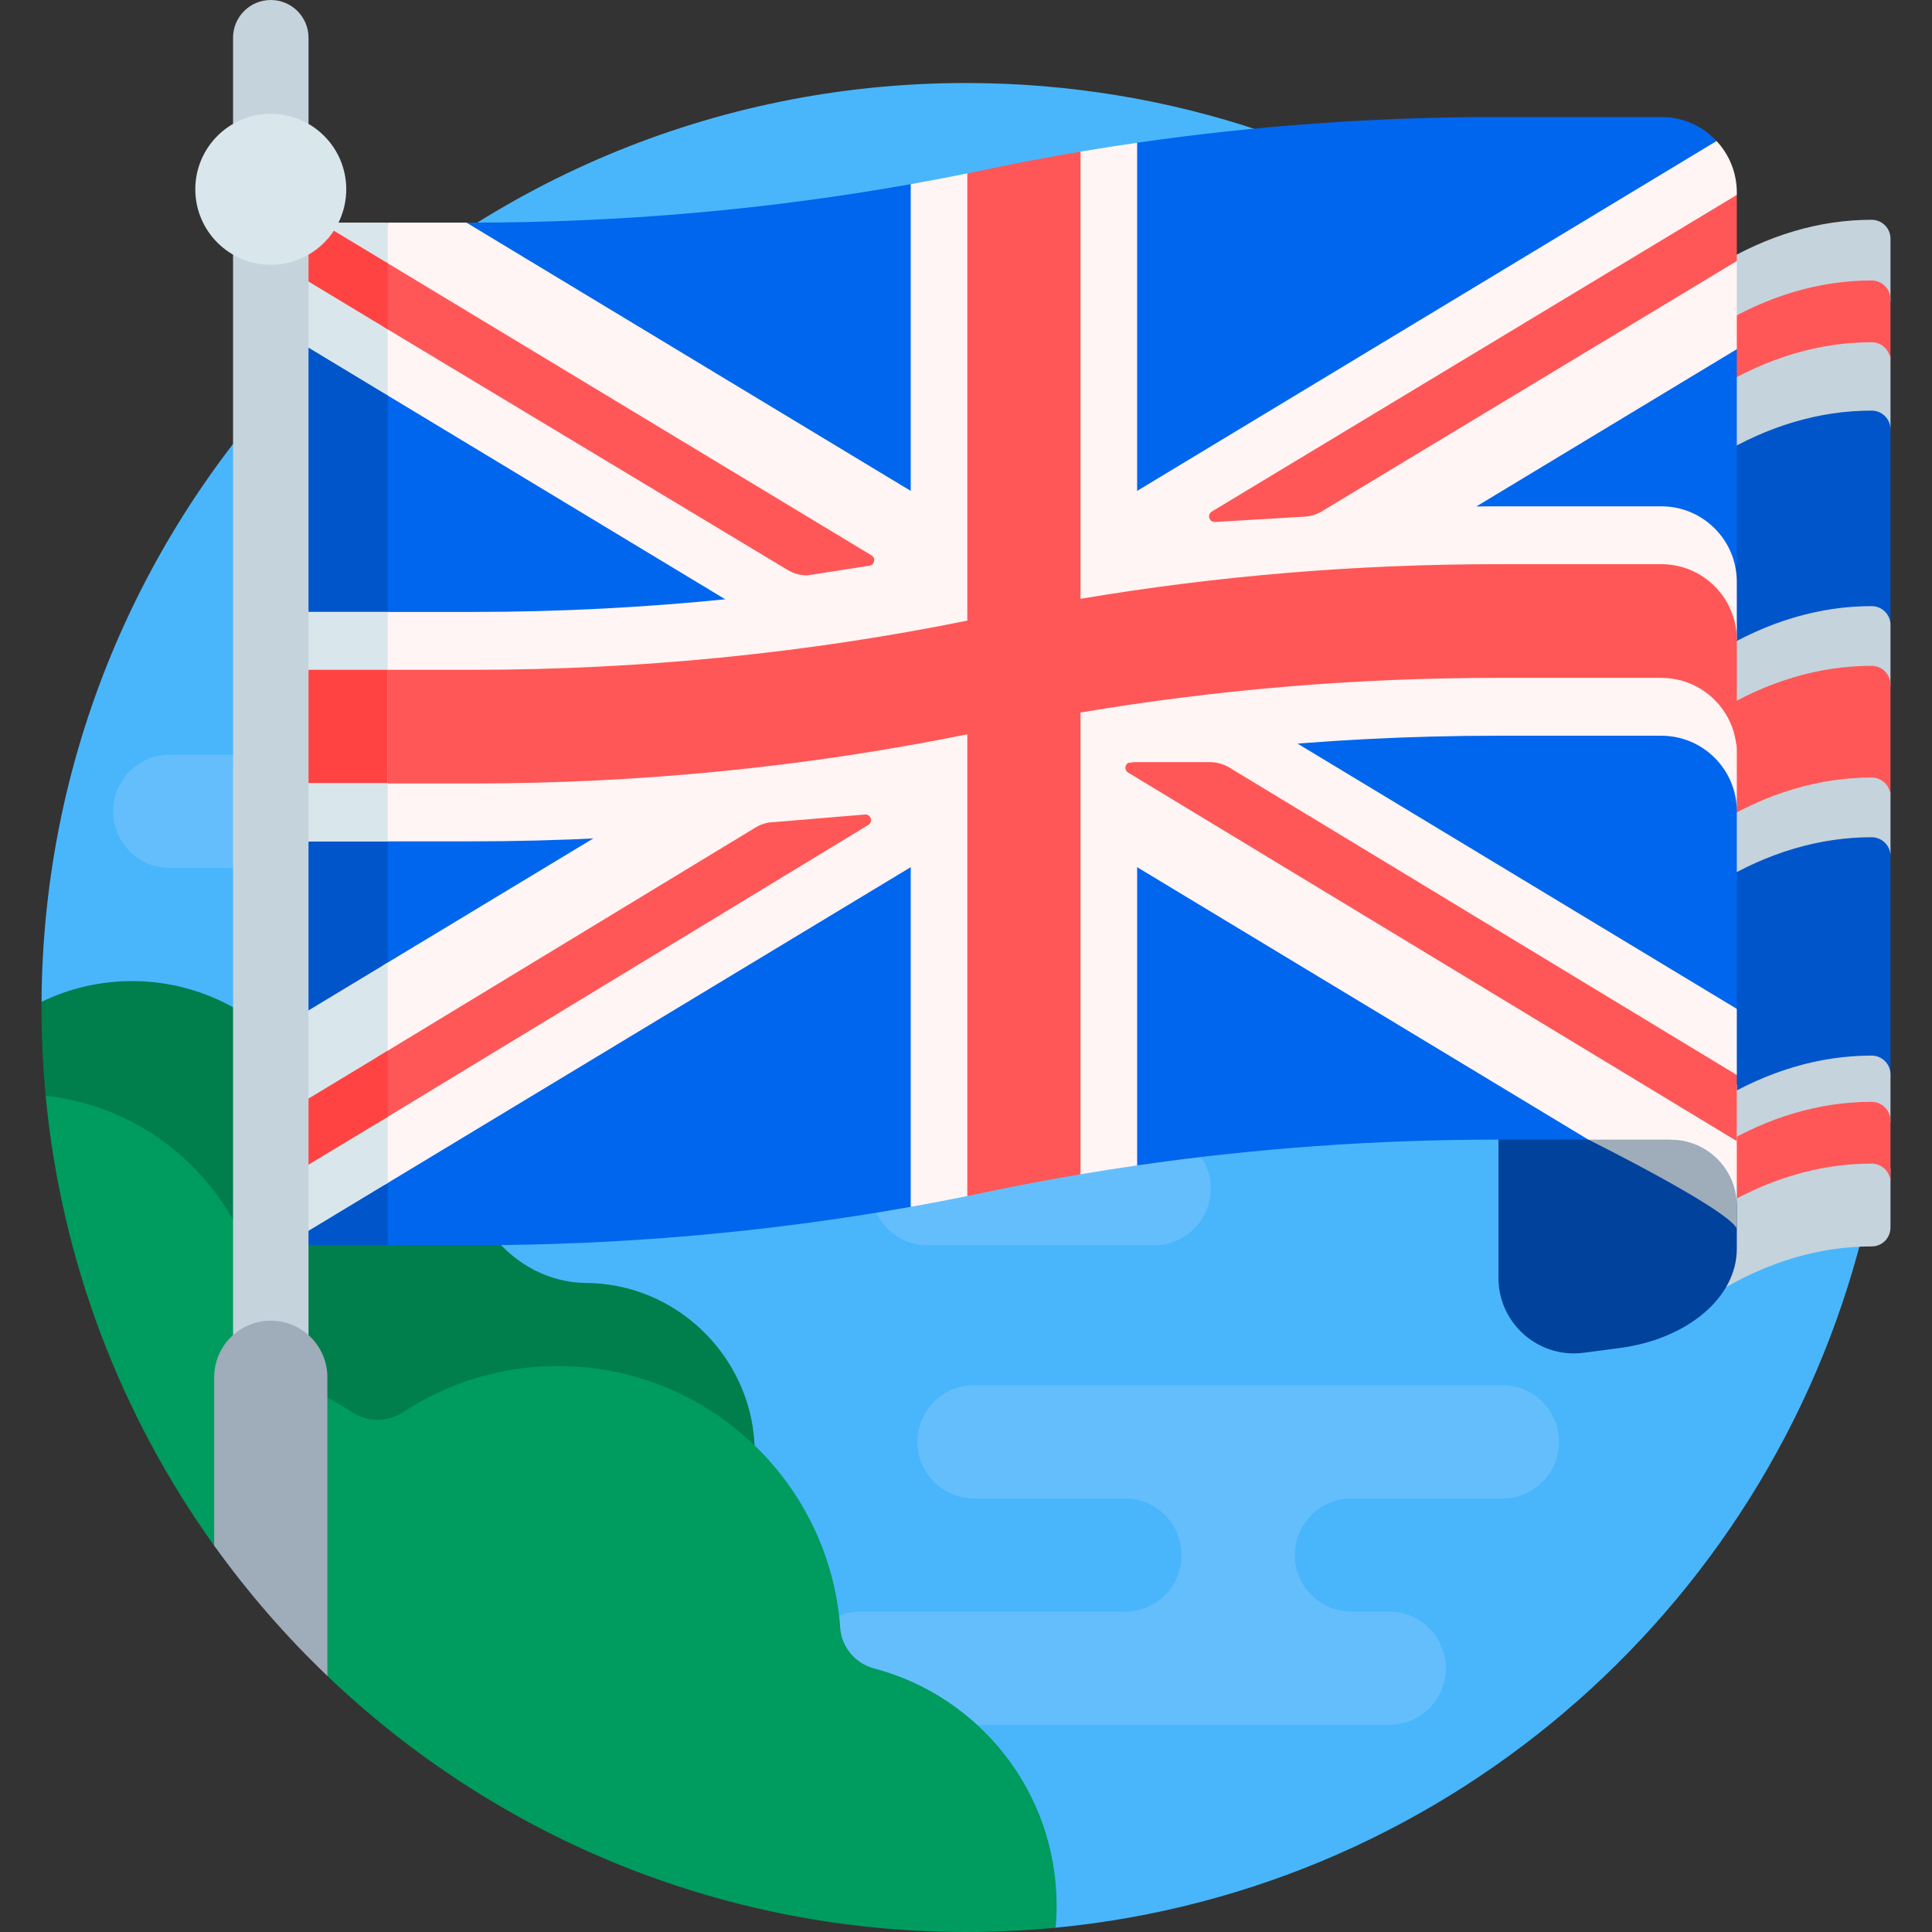<svg id="Layer_1" enable-background="new 0 0 512 512" viewBox="0 0 512 512" xmlns="http://www.w3.org/2000/svg"><rect x="0" y="0" width="512" height="512" fill="#333333" stroke="none"/><g><path d="m494.757 322.32c-23.354 101.182-109.382 178.39-215.002 188.544-1.489.143-2.982-7.28-4.479-7.164-6.355.494-12.779.746-19.261.746-124.664 0-220.262-84.379-235.695-203.83-.339-2.626-4.427-7.814-4.681-10.471-.733-7.672-1.108-15.471-1.108-23.383 0-.501-3.529-.765-3.526-1.266.808-134.617 110.193-243.496 245.01-243.496 109.337 0 201.947 71.613 233.478 170.491 7.493 23.495 9.368 112.051 5.264 129.829z" fill="#49b6fc"/><g fill="#65befc"><path d="m228.127 457.106h140.008c8.285 0 15.001-6.716 15.001-15s-6.716-15-15.001-15h-10.001c-8.285 0-15.001-6.716-15.001-15s6.716-15 15.001-15h40.002c8.285 0 15.001-6.716 15.001-15s-6.716-15-15.001-15h-140.007c-8.285 0-15.001 6.716-15.001 15s6.716 15 15.001 15h40.002c8.285 0 15.001 6.716 15.001 15s-6.716 15-15.001 15h-70.004c-8.285 0-15.001 6.716-15.001 15 0 8.285 6.716 15 15.001 15z"/><path d="m105.006 200h-60.004c-8.285 0-15.001 6.716-15.001 15s6.716 15 15.001 15h60.004c8.285 0 15.001-6.716 15.001-15s-6.717-15-15.001-15z"/><path d="m305.845 300h-60.004c-8.285 0-15.001 6.716-15.001 15s6.716 15 15.001 15h60.004c8.285 0 15.001-6.716 15.001-15s-6.716-15-15.001-15z"/></g><path d="m156.777 340.034c-.48-.018-.959-.029-1.436-.033-9.798-.071-18.824-4.969-24.857-12.689-8.237-10.538-21.067-17.312-35.479-17.312-1.758 0-3.493.101-5.199.297-2.386-28.174-26.011-50.297-54.805-50.297-8.603 0-16.745 1.975-23.997 5.497-.05 8.399.322 16.702 1.097 24.887.198 2.091 13.069 4.175 13.32 6.25 3.124 25.912 10.294 50.578 20.858 73.349h.001c2.158.051 4.227-.018 6.208-.203 6.114 17.593 22.841 30.22 42.517 30.22 5.854 0 11.447-1.118 16.577-3.152 5.201 19.105 22.673 33.152 43.427 33.152 24.88 0 45.044-20.189 45.003-45.077-.041-23.963-19.288-43.972-43.235-44.889z" fill="#007e4b"/><path d="m231.619 442.141c-5.067-1.335-8.7-5.789-8.98-11.021-.023-.438-.049-.819-.077-1.119-3.53-38.139-35.619-68-74.682-68-15.155 0-29.26 4.494-41.055 12.223-4.116 2.697-9.386 2.705-13.502.008-4.822-3.161-10.03-5.781-15.539-7.774-4.692-1.698-7.81-6.098-7.783-11.087.001-.123.001-.246.001-.369 0-33.499-25.342-61.079-57.902-64.616 4.187 44.214 20.124 85.007 44.656 119.22.775 1.081 5.24-4.096 6.032-3.029 7.205 9.711 12.234 20.062 20.767 28.596 1.321 1.321 1.852 7.687 3.202 8.978 43.991 42.032 103.609 67.849 169.258 67.849 8.009 0 15.928-.385 23.74-1.135.173-1.932.261-3.888.261-5.865 0-30.159-20.541-55.521-48.397-62.859z" fill="#009b5e"/><path d="m501 110.198c0-2.761-2.238-4.999-4.999-4.999-13.829 0-27.582 4.079-40.803 12.101-13.221 8.022-26.973 12.101-40.803 12.101h-15.993v184.942h15.993c13.83 0 27.582-4.079 40.803-12.101 13.221-8.022 26.973-12.101 40.803-12.101 2.761 0 4.999-2.238 4.999-4.999v-60.34l-1.989-3.745v-52.213l1.989-3.219z" fill="#0055ca"/><path d="m496.001 304.952c-13.829 0-27.582 4.079-40.803 12.101-13.22 8.022-26.973 12.101-40.802 12.101h-15.994v9.37c0 8.833 7.16 15.993 15.993 15.993 13.83 0 27.582-4.079 40.803-12.101 13.238-8.033 27.009-12.112 40.856-12.101 2.741.002 4.946-2.258 4.946-4.999v-15.366c0-2.76-2.238-4.998-4.999-4.998z" fill="#c5d3dd"/><path d="m496.001 58.244c-13.829 0-27.582 4.079-40.803 12.101-13.221 8.022-26.973 12.101-40.802 12.101h-15.994v17.099h15.994c13.829 0 27.582-4.079 40.802-12.101 13.221-8.022 26.973-12.101 40.803-12.101 2.761 0 4.999 2.238 4.999 4.999v-17.099c0-2.76-2.238-4.999-4.999-4.999z" fill="#c5d3dd"/><path d="m496.001 89.637c-13.829 0-27.582 4.079-40.803 12.101-13.221 8.022-26.973 12.101-40.802 12.101h-15.994v19.178h15.994c13.829 0 27.582-4.079 40.802-12.101 13.221-8.022 26.973-12.101 40.803-12.101 2.761 0 4.999 2.238 4.999 4.999v-19.178c0-2.761-2.238-4.999-4.999-4.999z" fill="#c5d3dd"/><path d="m496.001 74.33c-13.829 0-27.582 4.079-40.803 12.101-13.22 8.022-26.973 12.101-40.802 12.101h-15.994v16.369h15.994c13.829 0 27.582-4.079 40.802-12.101 13.221-8.022 26.973-12.101 40.803-12.101 2.761 0 4.999 2.238 4.999 4.999v-16.369c0-2.761-2.238-4.999-4.999-4.999z" fill="#ff5757"/><path d="m496.001 279.744c-13.829 0-27.582 4.079-40.803 12.101-13.221 8.022-26.973 12.101-40.802 12.101h-15.994v13.106h15.994c13.829 0 27.582-4.079 40.802-12.101 13.221-8.022 26.973-12.101 40.803-12.101 2.761 0 4.999 2.238 4.999 4.999v-13.106c0-2.761-2.238-4.999-4.999-4.999z" fill="#c5d3dd"/><path d="m496.001 291.999c-13.829 0-27.582 4.079-40.803 12.101-13.22 8.022-26.973 12.101-40.802 12.101h-15.994v16.369h15.994c13.829 0 27.582-4.079 40.802-12.101 13.221-8.022 26.973-12.101 40.803-12.101 2.761 0 4.999 2.238 4.999 4.999v-16.369c0-2.761-2.238-4.999-4.999-4.999z" fill="#ff5757"/><path d="m496.001 160.627c-13.829 0-27.582 4.079-40.803 12.101-13.221 8.022-26.973 12.101-40.802 12.101h-15.994v16.681h15.994c13.829 0 27.582-4.079 40.802-12.101 13.221-8.022 26.973-12.101 40.803-12.101 2.761 0 4.999 2.238 4.999 4.999v-16.681c0-2.761-2.238-4.999-4.999-4.999z" fill="#c5d3dd"/><path d="m496.001 205.322c-13.829 0-27.582 4.079-40.803 12.101-13.221 8.022-26.973 12.101-40.802 12.101h-15.994v16.556h15.994c13.829 0 27.582-4.079 40.802-12.101 13.221-8.022 26.973-12.101 40.803-12.101 2.761 0 4.999 2.238 4.999 4.999v-16.556c0-2.761-2.238-4.999-4.999-4.999z" fill="#c5d3dd"/><path d="m496.001 176.451c-13.829 0-27.582 4.079-40.803 12.101-13.22 8.022-26.973 12.101-40.802 12.101h-15.994v29.604h15.994c13.829 0 27.582-4.079 40.802-12.101 13.221-8.022 26.973-12.101 40.803-12.101 2.761 0 4.999 2.238 4.999 4.999v-29.604c0-2.761-2.238-4.999-4.999-4.999z" fill="#ff5757"/><path d="m397.108 338.664c0 12.08 10.627 21.403 22.604 19.83l9.441-1.24c18.042-2.37 31.118-13.415 31.118-26.286v-15.292c0-13.969-11.324-25.292-25.292-25.292h-37.871z" fill="#00429c"/><path d="m434.978 290.384h-33.016l18.96 11.626s36.818 18.289 39.35 23.584v-9.918c-.001-13.969-11.325-25.292-25.294-25.292z" fill="#9facba"/><path d="m440.27 31h-43.494c-32.104 0-64.083 2.295-95.424 6.832-1.675.242-2.545 6.241-4.216 6.496-11.891 1.816-23.685 3.956-35.356 6.417h-2.936c-4.562.962-6.207 1.875-10.805 2.739-1.96.368-4.725-5.022-6.691-4.672-37.912 6.753-76.947 10.178-116.168 10.178h-1.575l-4.556 6.383h-16.299l-5.575 3.754h-25.224v256.255h24.501l6.298 4.618h22.43c39.222 0 78.256-3.425 116.169-10.179 2.194-.391 4.385-9.802 6.572-10.215 4.369-.826 8.721-1.695 13.057-2.61l6.25-.762c11.262-2.375 16.391-3.689 27.859-5.463 2.085-.323 4.174 8.373 6.265 8.07 31.341-4.537 63.32-6.832 95.424-6.832h24.145l2.518-5.478h24.225c3.948 0 7.149-3.201 7.149-7.149v-19.718l5.458-2.304v-54.88c0-1.672-.326-3.328-.959-4.875l-4.669-11.414v-41.649l5.628-4.594v-57.412l-4.947-3.207v-34.298c4.947-7.983-1.146-7.635-3.123-10.737-.659-1.034 3.536-6.035 2.704-6.928-3.651-3.916-8.857-6.366-14.635-6.366z" fill="#0066ed"/><path d="m67.748 83.936h35.002v246.064h-35.002z" fill="#0055ca"/><path d="m442.771 302.032c9.666 0 17.501 7.835 17.501 17.5v-32.192z" fill="#fff5f5"/><path d="m271.35 148.206-147.745-89.216h-20.855l-1.404 9.201h-1.447v28.596l1.374.83 1.477 7.19 124.438 75.142-125.219 75.613c-1.285.776-2.07 2.167-2.07 3.668v53.137c0 1.254 1.37 2.027 2.444 1.379l169.007-102.055 149.571 90.318h23.779c5.523 0 10.001-4.477 10.001-10v-4.669l5.571-2.456v-17.523l-144.759-87.413 144.759-87.412v-23.364l-5.139-1.194v-11.489l5.139-4.84v-.649c0-5.268-2.037-10.061-5.367-13.633z" fill="#fff5f5"/><path d="m301.352 149.948v-112.115c-5.017.726-10.018 1.51-15.001 2.351-1.24.209-2.57 5.789-3.807 6.005-7.262 1.269-14.483 2.661-21.657 4.173 0 0-2.993-4.722-4.538-4.409-4.979 1.011-9.98 1.963-15.001 2.857v101.138 60 109.872c5.021-.895 10.022-1.847 15.001-2.857 1.545-.313 3.081-5.127 4.622-5.452 6.878-1.45 13.8-2.789 20.758-4.016 1.537-.271 3.082 3.958 4.622 3.698 4.983-.841 9.984-1.625 15.001-2.351v-98.894z" fill="#fff5f5"/><path d="m102.75 255.09-30.799 18.598v51.695l6.976 2.503 23.823-14.386z" fill="#d9e7ec"/><path d="m86.111 58.99-5.575 3.755h-8.585v23.464l30.799 18.598v-45.817z" fill="#d9e7ec"/><path d="m99.899 71.132v11.697c0 1.697.888 3.27 2.34 4.147l106.497 64.074c1.56.942 3.347 1.44 5.17 1.44l16.277-2.541c1.512 0 2.066-1.99.772-2.771l-128.409-77.54c-1.163-.702-2.647.135-2.647 1.494z" fill="#ff5757"/><path d="m320.615 201.968h-20.872c-1.512 0-2.066 1.99-.772 2.771l161.3 97.667v-17.523l-134.487-81.476c-1.559-.941-3.347-1.439-5.169-1.439z" fill="#ff5757"/><path d="m71.951 164.948h30.799v30h-30.799z" fill="#ff4343"/><path d="m71.951 62.745v5.941l30.799 18.598v-17.523l-19.54-11.799z" fill="#ff4343"/><path d="m440.27 134.179h-43.494c-46.027 0-91.796 4.717-135.798 13.995-44.002 9.278-89.771 13.995-135.798 13.995h-57.432v60.797h57.432c46.027 0 91.796-4.717 135.798-13.995 44.002-9.278 89.771-13.995 135.798-13.995h43.494c11.046 0 20.001 8.954 20.001 20v-17.508l-1.457-7.606v-18.723l1.457-1.625v-15.335c0-11.045-8.954-20-20.001-20z" fill="#fff5f5"/><path d="m440.27 149.514h-43.494c-37.244 0-74.319 3.089-110.425 9.183v-118.514c-8.515 1.437-16.976 3.041-25.373 4.812-1.54.325-3.083.643-4.628.957v118.514c-42.579 8.645-86.754 13.038-131.17 13.038h-57.432v30.128h57.432c44.415 0 88.591-4.393 131.17-13.038v122.368c1.545-.313 3.088-.632 4.628-.957 8.397-1.771 16.858-3.375 25.373-4.812v-122.368c36.106-6.094 73.181-9.183 110.425-9.183h43.494c11.046 0 20.001 8.954 20.001 20v-30.128c0-11.046-8.954-20-20.001-20z" fill="#ff5757"/><path d="m71.951 162.169h30.799v60.797h-30.799z" fill="#d9e7ec"/><path d="m71.951 177.504h30.799v30.007h-30.799z" fill="#ff4343"/><path d="m230.841 217.339c0-.825-.669-1.494-1.494-1.494l-23.935 2c-1.822 0-3.61.498-5.17 1.44l-100.343 60.891v17.523l130.221-79.082c.447-.27.721-.755.721-1.278z" fill="#ff5757"/><path d="m102.75 278.454-30.799 18.598v17.523l30.799-18.598z" fill="#ff4343"/><path d="m321.912 138.336 23.215-1.386c1.822 0 3.61-.498 5.17-1.44l109.975-66.338v-17.522l-139.132 83.915c-.448.27-.721.755-.721 1.278 0 .825.669 1.493 1.493 1.493z" fill="#ff5757"/><path d="m71.76 410h-.001c-5.523 0-10-4.477-10-10v-390c0-5.523 4.477-10 10-10h.001c5.523 0 10 4.477 10 10v390c0 5.523-4.478 10-10 10z" fill="#c5d3dd"/><path d="m71.759 350c-8.285 0-15.001 6.716-15.001 15v44.603c8.916 12.434 18.967 24 30.002 34.545v-79.148c0-8.284-6.716-15-15.001-15z" fill="#9facba"/><circle cx="71.759" cy="50.161" fill="#d9e7ec" r="20.001"/></g><g/><g/><g/><g/><g/><g/><g/><g/><g/><g/><g/><g/><g/><g/><g/></svg>